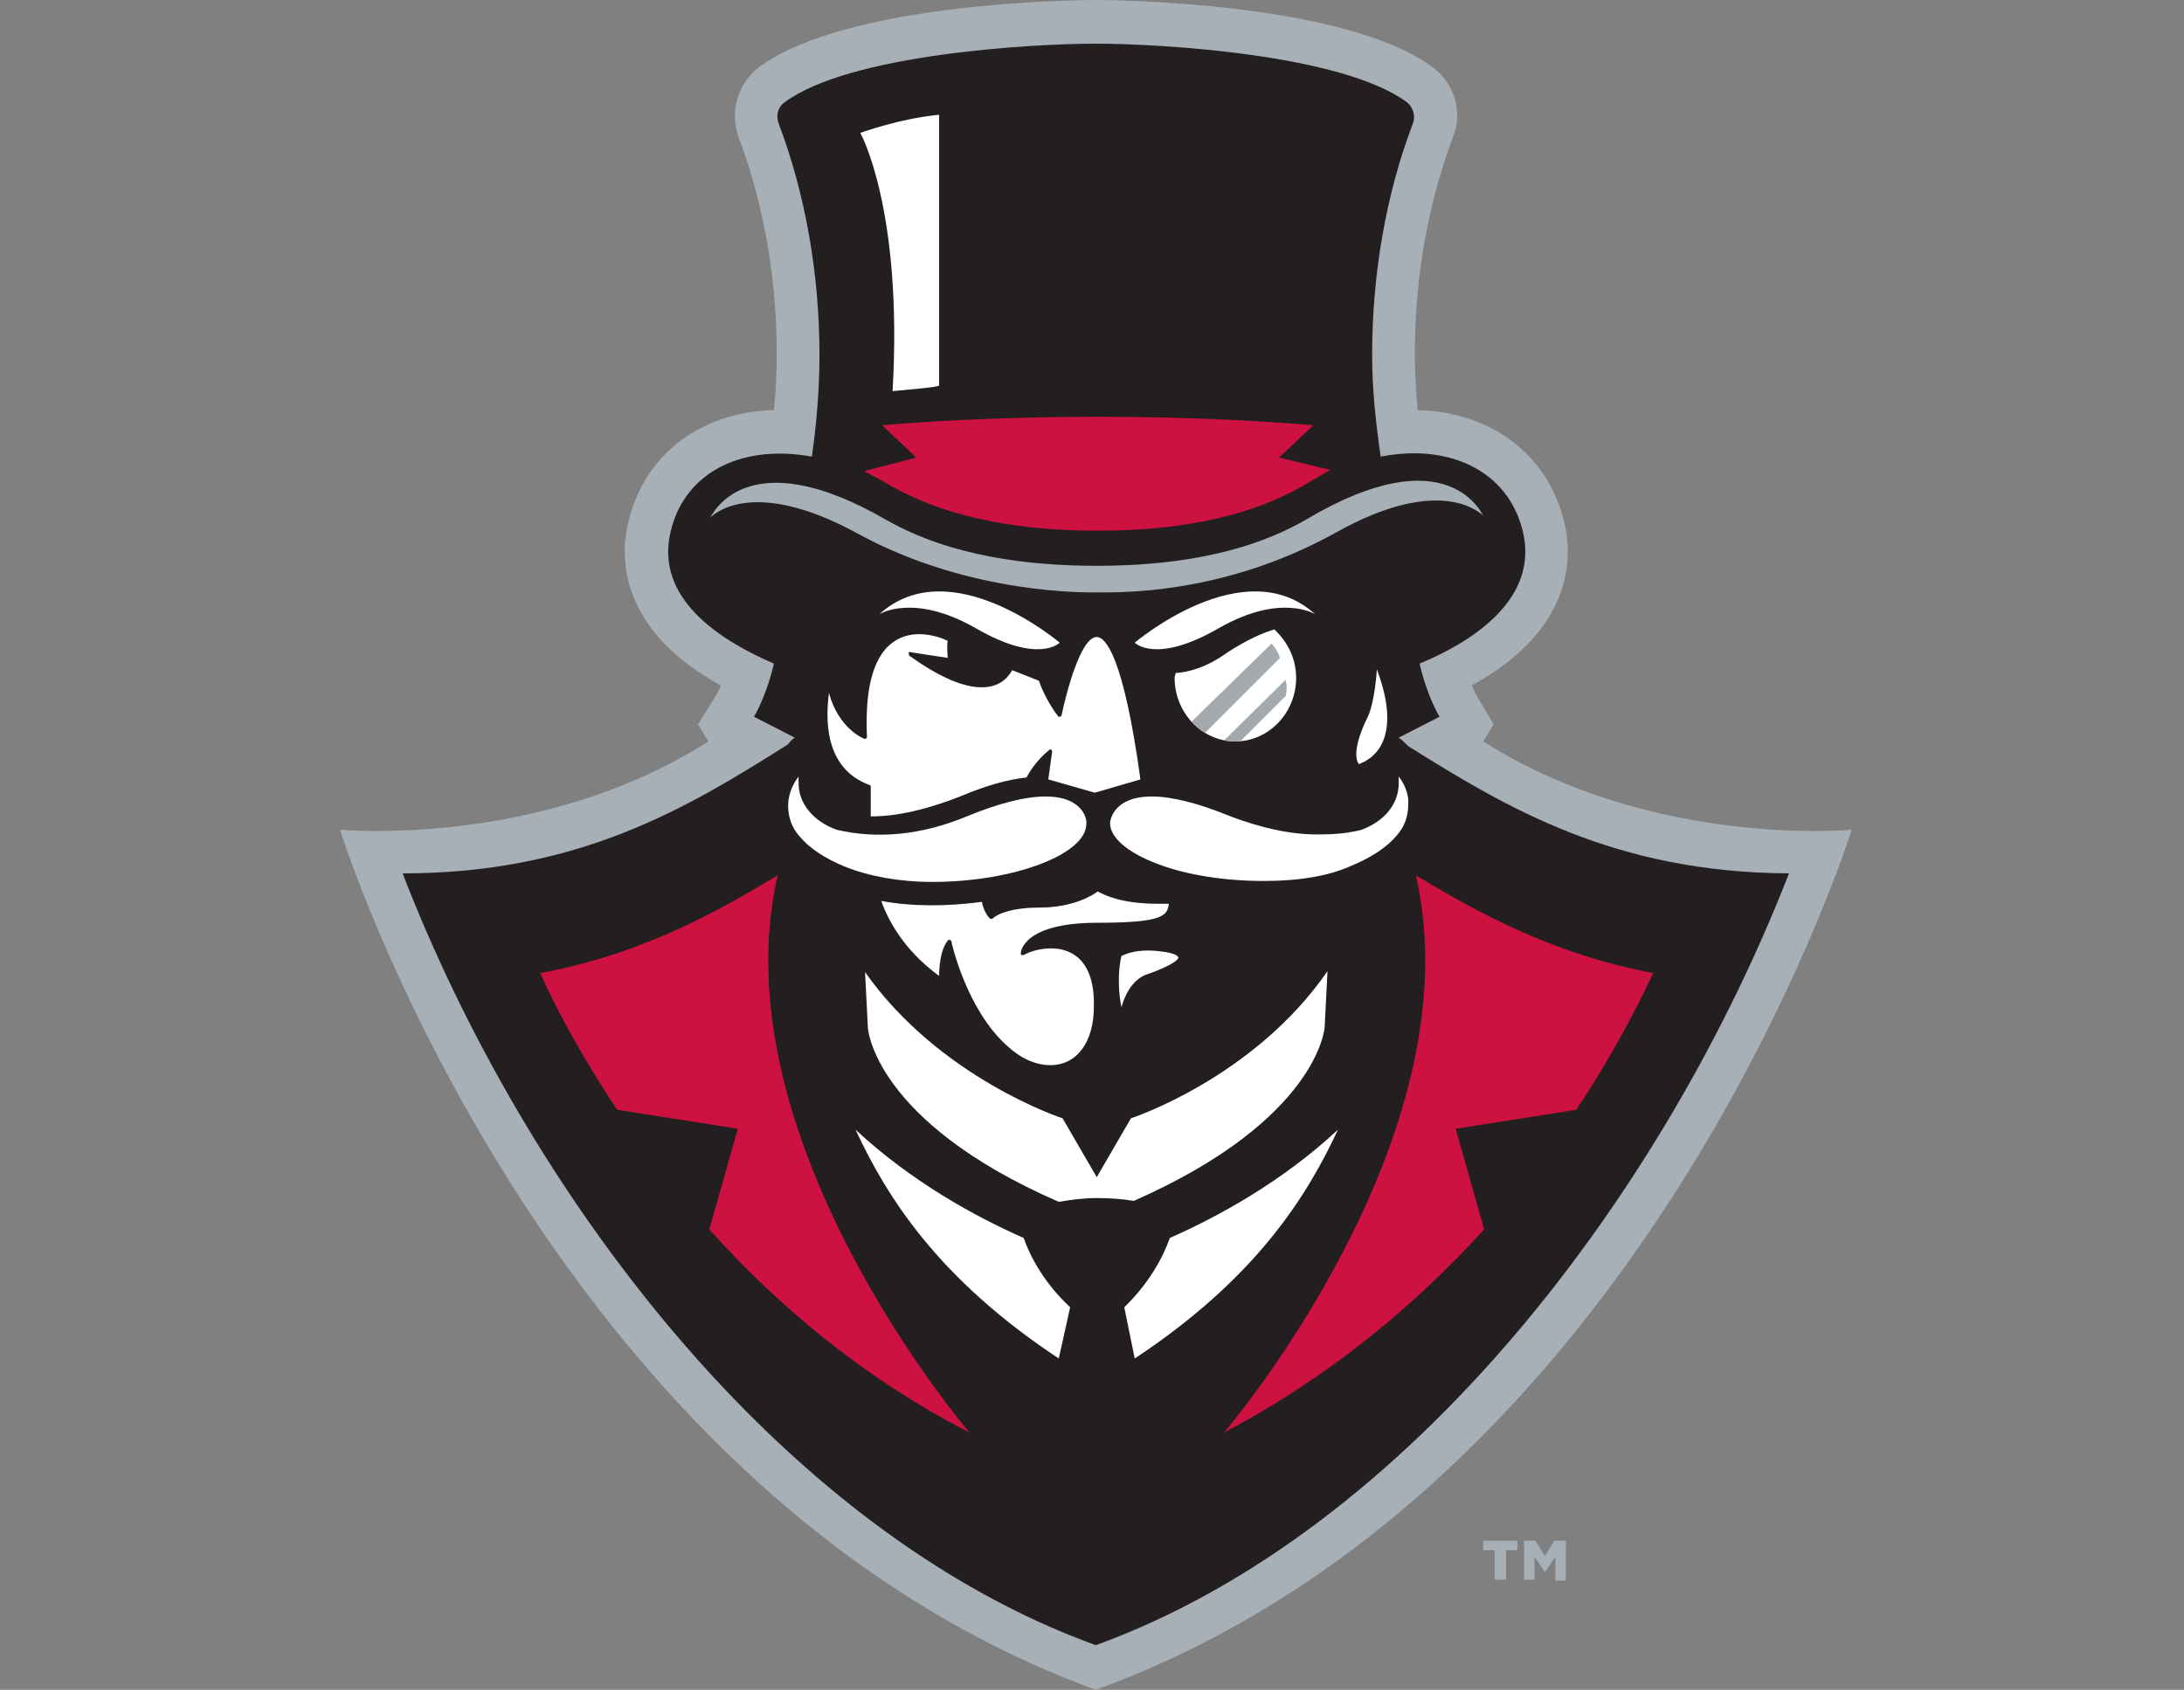 <?xml version="1.0" encoding="utf-8"?>
<!-- Generator: Adobe Illustrator 26.5.0, SVG Export Plug-In . SVG Version: 6.00 Build 0)  -->
<svg version="1.1" id="Layer_1" xmlns:sketch="http://www.bohemiancoding.com/sketch/ns"
	 xmlns="http://www.w3.org/2000/svg" xmlns:xlink="http://www.w3.org/1999/xlink" x="0px" y="0px" viewBox="0 0 230 178"
	 style="enable-background:new 0 0 230 178;" xml:space="preserve">
<rect x="0" y="0" width="230" height="178" fill="#808080" stroke="none"/>
<style type="text/css">
	.st0{fill:#A6B0B6;}
	.st1{fill:#231F20;}
	.st2{fill:#FFFFFF;}
	.st3{fill:#A3A9AD;}
	.st4{fill:#CD1141;}
</style>
<g>
	<g>
		<path class="st0" d="M156.2,78.1c17.8,11.3,38.8,9.3,38.8,9.3s-21.6,69.5-79.6,90.6c-58-21.2-79.6-90.6-79.6-90.6s21.1,2,38.8-9.3
			l-1.1-1.8l2-3.2l0,0c0,0,0.2-0.3,0.4-0.9c-10-5.5-10.6-12.5-9.9-16.4c1.4-7.5,7.4-12.4,15.5-12.6c0.2-1.9,0.3-3.9,0.3-5.9
			c0-8.1-1.4-15.9-4-22.8c-1-2.7-0.1-5.7,2.1-7.4c9.4-7,34.4-7.1,35.5-7.1c1.1,0,26.1,0.1,35.5,7.1c2.3,1.7,3.2,4.8,2.1,7.4
			c-2.6,6.9-4,14.7-4,22.8c0,1.8,0.1,3.8,0.3,5.9c8.1,0.2,14.2,5.1,15.6,12.6c0.7,3.9,0.1,10.9-9.9,16.4c0.3,0.6,0.4,0.9,0.4,0.9
			l1.9,3.2L156.2,78.1z"/>
		<path class="st1" d="M148.3,78.6c-0.3-0.3-0.6-0.6-1-0.9l4.3-2.2c0,0-1.3-2.1-2.1-5.6c5.1-2.1,12.2-6.4,11-13.3
			c-1.2-6.6-7.4-10-15.1-8.5c-0.5-3.5-0.9-7-0.9-10.7c0-8.6,1.5-17.1,4.3-24.4c0.3-0.8,0-1.7-0.6-2.2c-6.8-5.1-26.1-6.2-32.8-6.2
			c-6.7,0-26,1.1-32.8,6.2c-0.7,0.5-0.9,1.4-0.6,2.2c2.8,7.4,4.3,15.8,4.3,24.4c0,3.6-0.3,7.2-0.8,10.7c-7.7-1.4-13.8,1.9-15,8.5
			c-1.2,6.9,5.9,11.1,11,13.3c-0.8,3.5-2.1,5.6-2.1,5.6l4.3,2.2c-0.3,0.2-0.5,0.4-0.7,0.7c-10.6,6.7-22,13.6-40.6,13.6
			c12.9,33.4,39.6,69.2,73,81.3c33.3-12.1,60-47.9,73-81.3C170,91.9,158.7,85.1,148.3,78.6z"/>
		<path class="st2" d="M123.8,70.9c0,0.2-0.1,0.3-0.1,0.5c0,3.7,2.9,6.7,6.4,6.7c3.5,0,6.4-3,6.4-6.7c0-2-0.9-3.8-2.3-5.1
			c-1.3,0.4-2.9,1.1-4.9,2.4C127.1,70.3,125.2,70.8,123.8,70.9z"/>
		<path class="st2" d="M115.5,67.1c-1.7,0-3.2,5.9-3.7,8.2c0,0.1-0.1,0.2-0.2,0.2c-0.1,0-0.2,0-0.2-0.1c-0.1-0.1-1.3-1.7-2-3.7
			l-2.8-1.1c-0.3,0.5-1.1,1.8-3.2,1.8c-2,0-4.5-1.1-7.6-3.3c-0.1-0.1-0.1-0.2-0.1-0.3c0-0.1,0.1-0.2,0.2-0.1l3.9,0.6
			c0-0.4-0.1-1.1,0-1.8c-0.4-0.2-1.6-0.7-3-0.7c-1.4,0-2.5,0.5-3.4,1.4c-1.6,1.7-2.3,4.8-2.1,9.4c0,0.1,0,0.1-0.1,0.2
			c-0.1,0-0.1,0.1-0.2,0c-0.1,0-2.7-1.1-3.7-4.8c-0.3,2.3-0.7,7.9,4.3,9.7c0.1,0,0.1,0.1,0.1,0.2c0,0,0,1.4,0,3.1
			c2.9,0,6.1-0.8,9.4-2.1c2.6-1.1,5-1.8,7-2c0.6-1.1,1.4-2.1,2.4-2.9c0.1-0.1,0.2-0.1,0.2,0c0.1,0,0.1,0.1,0.1,0.2
			c0,0-0.3,2.1-0.4,2.9l4.9,1.4l4.8-1.4C118.3,69,116.4,67.1,115.5,67.1z"/>
		<path class="st2" d="M110.7,99.9c-0.9,0-2,0.2-2.9,0.7c-0.1,0-0.1,0-0.2,0c-0.1,0-0.1-0.1-0.1-0.2c0-0.1,0.2-3.2,8.1-3.2
			c7.1,0,7.3-0.8,7.5-2c0,0,0,0,0,0c-0.3,0-0.7,0-1.2,0c-1.8,0-4.3-0.2-6.3-1.3c-0.5,0.4-2.6,1.7-6.1,1.7c-3.8,0-4.9,1.1-4.9,1.1
			c0,0-0.1,0.1-0.2,0.1c-0.1,0-0.1,0-0.2-0.1c0,0-0.6-0.6-0.8-1.7c-3.7,0.5-7.4,0.5-10.6-0.1c1.1,3,3.1,5.7,6.1,7.9
			c0-0.8,0.1-2.7,0.9-3.7c0-0.1,0.1-0.1,0.2-0.1c0,0,0,0,0,0c0.1,0,0.2,0.1,0.2,0.2c0,0.1,1.6,7.2,5.9,11c1.4,1.3,3,2,4.5,2
			c2.8,0,4.6-2.4,4.6-6.2C115.3,100.7,112.4,99.9,110.7,99.9z"/>
		<path class="st2" d="M122.1,100.2c-1.6-0.2-3,0-4,0.5c-0.2,0.8-0.5,2.9,0,5.4c0.3-1.1,1.1-3,2.8-3.5c3.1-1.1,3.2-1.7,3.2-1.7
			C124.1,100.8,124,100.4,122.1,100.2z"/>
		<path class="st2" d="M145,70.5c0,0-0.2,3.5-1,5.1c-0.8,1.6-1.6,3.9-0.9,4.9C143.1,80.4,148.3,79.3,145,70.5z"/>
		<path class="st2" d="M92.6,64.7c0,0,3.6-2.3,10.2,1.5c6.6,3.8,8.8,1.5,8.8,1.5S100.1,57.9,92.6,64.7z"/>
		<path class="st3" d="M126.9,77.2l7.9-7.9c-0.2-0.6-0.5-1.1-0.9-1.5l-8.4,8.2C125.9,76.5,126.4,76.9,126.9,77.2z"/>
		<path class="st3" d="M135.4,71.6l-6.5,6.4c0.4,0.1,0.8,0.1,1.3,0.1c0.1,0,0.2,0,0.4,0l4.8-4.8c0.1-0.4,0.1-0.8,0.1-1.2
			C135.4,71.9,135.4,71.8,135.4,71.6z"/>
		<path class="st2" d="M138.5,64.7c0,0-3.6-2.3-10.2,1.5c-6.6,3.8-8.8,1.5-8.8,1.5S131,57.9,138.5,64.7z"/>
		<path class="st2" d="M98.8,12.1c-4.1,0.4-8.2,1.9-8.2,1.9s4.5,8,3.4,27.2c1.9-0.2,4.8-0.4,4.9-0.6V12.1z"/>
		<path class="st2" d="M110.1,83.9c-2.1,0-4.9,0.7-8.3,2.1c-4.8,2-9.5,2.4-13.7,1.4c-2.5-0.9-4-2.8-4-4.9c0-0.2,0-0.5,0-0.7
			c-0.7,0.9-1.1,2-1.1,3.1c0,1.2,0.4,2.3,1.2,3.2c1,1.2,2.6,2.3,4.8,3.2c2.5,1,5.7,1.6,9.2,1.6c8.5,0,16.2-2.9,16.2-6.1
			C114.5,86.6,114.3,83.9,110.1,83.9z"/>
		<path class="st2" d="M147.3,81.8c0,0.2,0,0.4,0,0.7c0,2.2-1.5,4-3.9,4.9c-1.5,0.4-3,0.5-4.6,0.5c-3,0-6-0.7-9.2-1.9
			c-3.4-1.4-6.2-2.1-8.3-2.1c-4.2,0-4.4,2.7-4.4,2.8c0,1.5,1.8,3.1,5,4.3c3.1,1.2,7.2,1.8,11.2,1.8c3.6,0,6.8-0.5,9.2-1.6
			c2.2-0.9,3.8-2,4.8-3.2c0.8-0.9,1.2-2,1.2-3.2C148.4,83.8,148,82.7,147.3,81.8z"/>
		<path class="st0" d="M115.5,62.4c2.3,0,13.2,0.3,25-6.2c11.5-6.5,15.6-1.9,15.7-1.9c-0.1,0-3.6-8.5-18.6,0.4
			c-6.7,3.9-14.9,4.9-22.1,4.9c-7.2,0-15.4-1-22.1-4.8c-15-8.7-18.5-0.3-18.6-0.3c0.1,0,4.1-4.6,15.7,1.8
			C102.3,62.7,114.7,62.4,115.5,62.4z"/>
		<path class="st4" d="M134.7,48.2l3.6-3.4c-3.3-0.3-11.7-0.9-22.7-0.9h0h0c-11,0-19.4,0.6-22.7,0.9l3.6,3.4l-5.4,1.4
			c0,0,0,0.1,0,0.1c0.8,0.4,1.6,0.8,2.4,1.3c6.7,3.9,14.9,4.9,22.1,4.9c7.2,0,15.4-1,22.1-5c0.8-0.5,1.7-1,2.4-1.4L134.7,48.2z"/>
		<path class="st2" d="M107.8,130.4c-5-2.2-11.8-5.9-17.7-11.4c3.3,7.1,8.7,15.7,21.4,24.1l1.2-5.4
			C110,135.2,108.5,132.4,107.8,130.4z"/>
		<path class="st2" d="M123.2,130.4c5-2.2,11.8-5.9,17.7-11.4c-3.3,7.1-8.7,15.7-21.4,24.1l-1.1-5.4
			C121,135.2,122.5,132.4,123.2,130.4z"/>
		<path class="st2" d="M119.1,117.8l-3.6,6.2l-3.6-6.2c0,0-12.9-4.2-20.8-15.4l0.3,5.9c0,0,0.6,9.8,20.1,18.3c1.2-0.2,2.5-0.4,4-0.4
			c1.4,0,2.8,0.1,3.9,0.3c19.5-8.6,20.1-18.3,20.1-18.3l0.3-5.9C132,113.6,119.1,117.8,119.1,117.8z"/>
		<path class="st4" d="M81.9,92.2c-7.1,4.3-14.8,8.4-25,10.3c1.4,3.2,4.1,8.4,8.1,14.4l12.7,2l-3,10.6c6.9,7.7,15.9,15.5,27.4,21.4
			C102.1,150.9,75.5,119.9,81.9,92.2z"/>
		<path class="st4" d="M166,116.9c4-6,6.6-11.2,8.1-14.4c-10.1-1.9-17.9-6-25-10.3c6.4,27.7-20.2,58.7-20.2,58.7
			c11.4-6,20.4-13.7,27.4-21.4l-3-10.6L166,116.9z"/>
	</g>
	<g>
		<path class="st0" d="M157.4,163.3h-1.2v-1h3.6v1h-1.2v3.1h-1.2V163.3z M160.5,162.3h1.2l1,1.6l1-1.6h1.2v4.2h-1.1V164l-1.1,1.6h0
			l-1.1-1.6v2.4h-1.1V162.3z"/>
	</g>
</g>
</svg>
